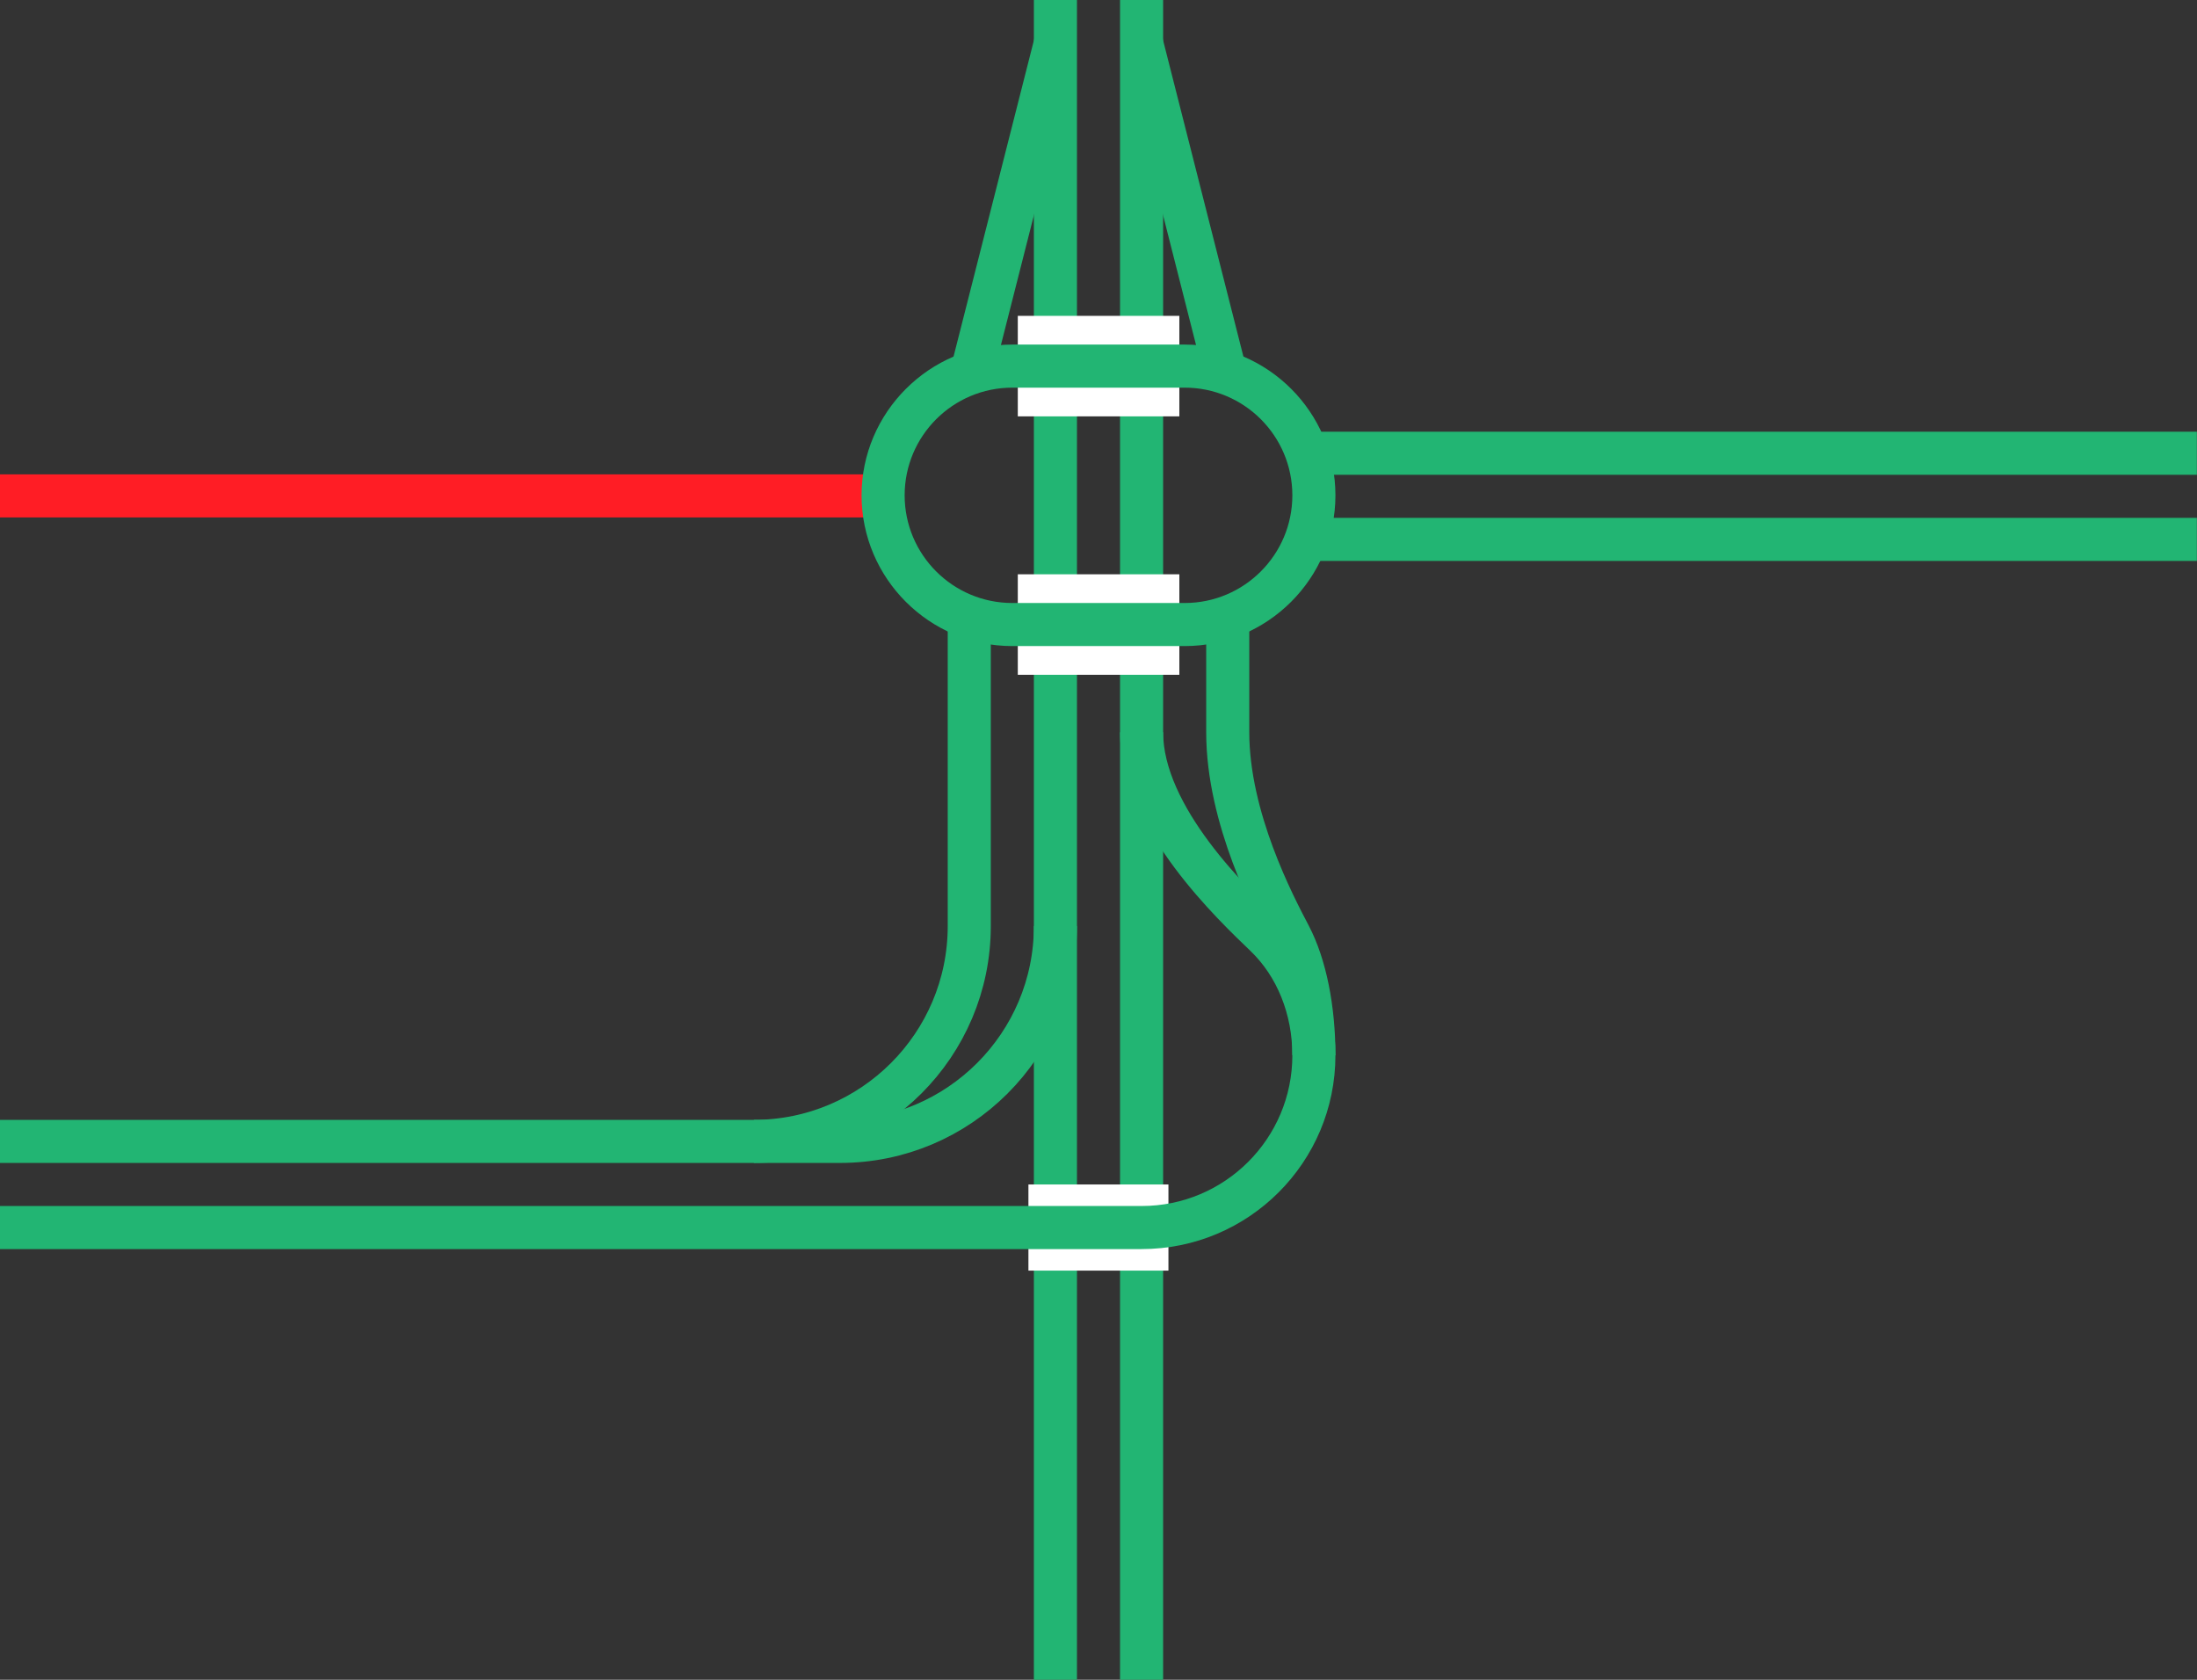 <svg viewBox="0 0 153 117" xmlns="http://www.w3.org/2000/svg"><rect x="0" y="0" width="153" height="117" fill="#333333" stroke="none"/><g fill="none"><path d="m52.5 79.5c8.28 0 15-6.72 15-15v-21" stroke="#22b573" stroke-miterlimit="10" stroke-width="3"/><path d="m91.5 73.5c0-3.24-.6-6.26-1.69-8.34s-4.31-8.16-4.31-14.16v-7.5" stroke="#22b573" stroke-miterlimit="10" stroke-width="3"/><path d="m79.5 3 6 23.63" stroke="#22b573" stroke-miterlimit="10" stroke-width="3"/><path d="m73.5 3-6 23.62" stroke="#22b573" stroke-miterlimit="10" stroke-width="3"/><path d="m79.5 0v117" stroke="#22b573" stroke-miterlimit="10" stroke-width="3"/><path d="m73.5 0v117" stroke="#22b573" stroke-miterlimit="10" stroke-width="3"/><path d="m0 32.96h3v3h-3z"/><path d="m150 33.04h3v3h-3z"/><path d="m82.13 25.5h-11.25" stroke="#fff" stroke-miterlimit="10" stroke-width="7"/><path d="m70.88 43.5h11.25" stroke="#fff" stroke-miterlimit="10" stroke-width="7"/><path d="m152.99 37.57h-61.88" stroke="#22b573" stroke-miterlimit="10" stroke-width="3"/><path d="m152.99 31.57h-61.88" stroke="#22b573" stroke-miterlimit="10" stroke-width="3"/></g><path d="m0 34.54h61.88" fill="#fff" stroke="#ff1d25" stroke-miterlimit="10" stroke-width="3"/><path d="m91.5 73.5c0-3.24-1.21-6.26-3.37-8.34s-8.63-8.16-8.63-14.16" fill="none" stroke="#22b573" stroke-miterlimit="10" stroke-width="3"/><path d="m73.5 64.5c0 8.28-6.72 15-15 15h-58.5" fill="none" stroke="#22b573" stroke-miterlimit="10" stroke-width="3"/><path d="m71.62 85.5h9.75" fill="none" stroke="#fff" stroke-miterlimit="10" stroke-width="6"/><path d="m0 85.5h79.5c6.63 0 12-5.37 12-12" fill="none" stroke="#22b573" stroke-miterlimit="10" stroke-width="3"/><path d="m82.5 27c4.14 0 7.5 3.36 7.5 7.5s-3.36 7.5-7.5 7.5h-12c-4.14 0-7.5-3.36-7.5-7.5s3.36-7.5 7.5-7.5zm0-3h-12c-5.77 0-10.5 4.73-10.5 10.5 0 5.78 4.72 10.5 10.5 10.5h12c5.77 0 10.5-4.72 10.5-10.5 0-5.78-4.72-10.5-10.5-10.5z" fill="#22b573"/></svg>